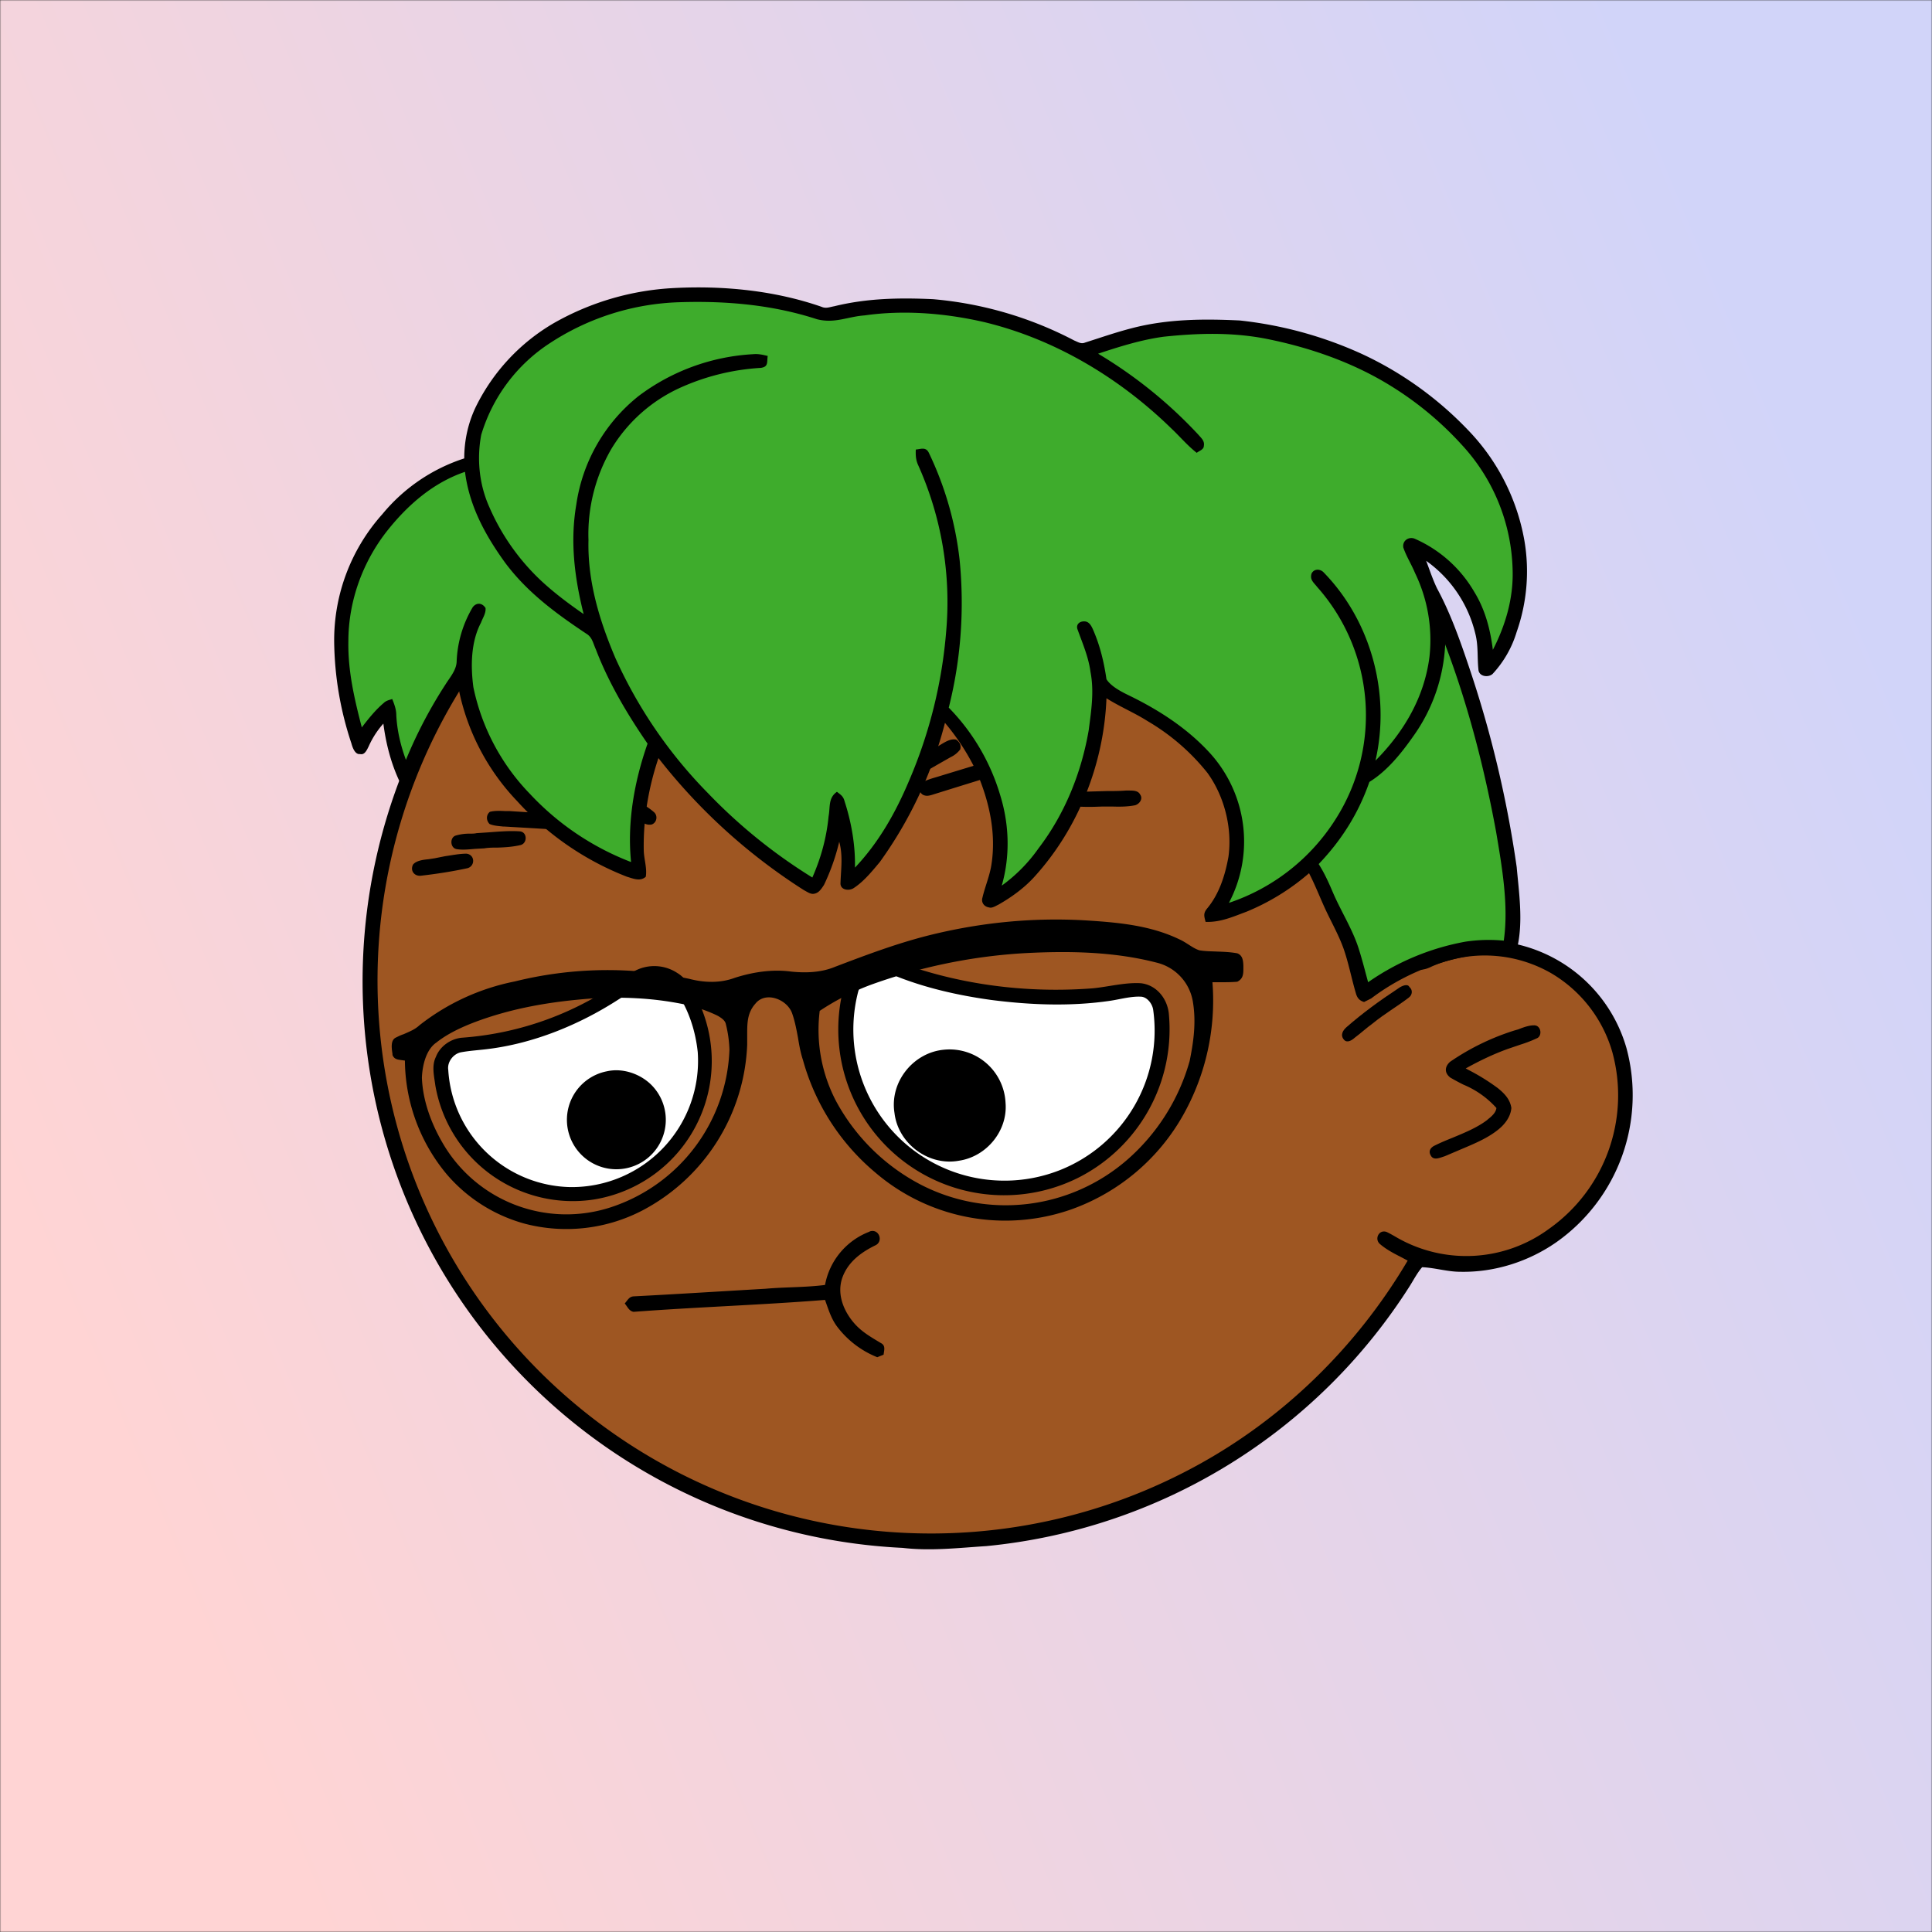 <svg xmlns="http://www.w3.org/2000/svg" viewBox="0 0 762 762" fill="none" shape-rendering="auto"><rect x="0" y="0" width="762" height="762" fill="#333333" stroke="none"/><mask id="viewboxMask"><rect width="762" height="762" rx="0" ry="0" x="0" y="0" fill="#fff" /></mask><g mask="url(#viewboxMask)"><rect fill="url(#backgroundLinear)" width="762" height="762" x="0" y="0" /><defs><linearGradient id="backgroundLinear" gradientTransform="rotate(338 0.5 0.5)"><stop stop-color="#ffd4d4"/><stop offset="1" stop-color="#d1d4f9"/></linearGradient></defs><path d="M396 164.8a224.8 224.8 0 0 1 104.8 42.4c6.2 4.9 12.5 9.4 18 15a225.4 225.4 0 0 1 71.8 149 58.5 58.5 0 0 1 50.9 42.2 71 71 0 0 1-27.6 76.5c-11 7.7-24.5 12-38 11.7-5 0-10-1.6-15-1.8-1.9 2.2-3.3 4.9-4.8 7.3A223.3 223.3 0 0 1 389 609.8c-11 .7-21.9 2-33 .7a223.7 223.7 0 0 1-178.8-342.3A223.4 223.4 0 0 1 352 163.5c14.6-1.4 29.4-.3 44 1.3Z" fill="#000"/><path fill-rule="evenodd" clip-rule="evenodd" d="M498.8 213.2A216 216 0 0 0 363 169c-13-.2-26.2 1.6-39 4a218 218 0 0 0-113.6 365.5 218.5 218.5 0 0 0 260.4 40.2c35-18.8 64.2-47.3 84.4-81.5l-3-1.6c-2.8-1.4-5.7-3-8-5-2.2-2-.3-5.8 2.7-4.7 1.5.7 3 1.6 4.4 2.4a55 55 0 0 0 59.6-3.6 64.5 64.5 0 0 0 25-69.8 53.1 53.1 0 0 0-24-31 52.6 52.6 0 0 0-47-2.8c-1.6.8-3.4 1.5-5 1.3-2.5-.2-2.8-4.2-.6-5.2 8-4 16.5-5.6 25.4-6.4a217 217 0 0 0-72-146.4c-4.4-4-8.7-8.1-13.9-11.3Zm107.6 196.2c2-1.2 1.3-5.1-1.4-5-2 0-4.2.8-6.2 1.6l-1.4.4a95.1 95.1 0 0 0-25.5 12.4c-2.2 2-2.2 4.4.1 6.2a92 92 0 0 0 5.2 2.8 36 36 0 0 1 13 9.2c-.2 1.9-2 3.4-3.4 4.5l-.2.2c-3.9 3-8.8 5-13.6 7-2.5 1-4.9 2-7.1 3.1-1.7.8-2.6 2.2-1.6 3.9 1 2 3.2 1.1 5 .5l.6-.2 5.4-2.3c5.4-2.3 11-4.5 15.4-8 2.7-2.1 5.1-5.1 5.4-8.7-.5-3.4-2.7-5.7-5.3-7.8a83 83 0 0 0-11.6-7.2l-1.1-.6c5.4-3 10.8-5.6 16.6-7.7l5-1.7a52 52 0 0 0 6.7-2.6Z" fill="#9e5622"/><g transform="translate(-161 -83)"><path d="M506 461.1c5.5-1.1 11.7 2.5 17 4 22.1 7 45.9 9.5 69 7.7 6.2-.6 12.8-2.4 19-2 6.2.7 10.4 6.1 11 12a65.6 65.6 0 0 1-35.5 64.6 65.4 65.4 0 0 1-92.4-76.2c1.4-5.3 6.8-9 12-10ZM428.2 466.8c3.7 2.2 5.9 6.6 7.8 10.2a55.3 55.3 0 0 1-40.8 79.1 55 55 0 0 1-62.5-45c-.5-3.8-1.5-7.7.2-11.2 1.6-4.2 5.7-7.1 10.1-7.6a123.8 123.8 0 0 0 65.1-24.1 16.5 16.5 0 0 1 20.1-1.4Z" fill="#000"/><path d="M513.4 467.6c12.2 5 25.5 8 38.6 9.8 15.6 2 31.4 2.6 47 .3 3.9-.6 8.1-1.8 12-1.6 2.4.1 4.4 2.7 4.8 5a59.2 59.2 0 0 1-37 63.5 59.6 59.6 0 0 1-79.4-70.2c1.6-6.2 8-10 14-6.8ZM427.8 474.2c4.8 7 7.5 15.3 8.4 23.8a49.8 49.8 0 0 1-50.2 53.2 49.2 49.2 0 0 1-48.2-46.2c-.5-3.2 2.1-6.5 5.2-7 3.3-.6 6.7-.8 10-1.2 18.4-2.2 36.5-9.6 52.1-19.7 3.1-1.9 5.9-4.3 9-6.1 4.4-2.3 11-1.2 13.7 3.2Z" fill="#fff"/><path d="M533.5 497a22.1 22.1 0 0 1 24.1 21c.9 11-7.5 21.2-18.4 22.8-12 2.2-24-6.8-25.4-18.8-2-12.3 7.5-24 19.7-25ZM400.5 505.5c6-1.3 12.6.9 17 5a19.5 19.5 0 1 1-17-5Z" fill="#000"/></g><g transform="translate(-161 -83)"><path d="M517 379.7c1-1 2.2-2.3 1.8-3.6-.3-2.5-3.5-3.1-5.2-1.5l-8.3 7.4-6.5 5.8-3 2.7a44.3 44.3 0 0 0-7.4 7.5l.9 1c.7 1 1.4 1.8 2.7 1.8 1.5 0 2.7-1.1 3.8-2l.4-.4c4.3-4 8.7-8 13.1-11.8l7.6-6.8.2-.1ZM539.7 378.7c.5-1.8-.2-3-1.6-4-2-.4-3.9.7-5.6 1.7l-1.3.8-13.4 7.7-14.4 8.4c-1.6.9-1.7 2-1.7 3.4v1.5l1.2.3c1.2.4 2.3.8 3.6 0l15.1-8.6a959.6 959.6 0 0 1 14.4-8.3 10 10 0 0 0 3.7-3ZM566.4 378.4c2-.7 4.2.2 4.4 2.6 0 2.3-1.7 2.9-3.5 3.5l-.8.3a5914.4 5914.4 0 0 0-37.6 11.6c-1.3.4-2.6.8-4 0-1.8-1.2-1.7-4.2.4-5.1 1.8-.9 3.7-1.4 5.7-2l2.6-.8 11.5-3.5 21.3-6.6ZM589.4 390.4c1-1.7.6-3-.5-4.5-2.2-.7-4.9 0-7.4.5l-2.5.5-8.5 1.7-12.4 2.5c-2 .5-3.7 1.7-3.1 3.9.6 2 2 2.4 4 2.1l12-2.3 11.5-2.3c.5 0 .9-.2 1.3-.3 2-.3 4-.7 5.6-1.8ZM405.8 394.7a231.8 231.8 0 0 0 8 5v.1c1.8 1 3.5 2.1 5 3.4 1.8 1.4 1.3 4.3-.8 5-1.8.3-3-.4-4.4-1.3l-1-.6a1584 1584 0 0 0-12.9-8.2l-4.2-2.7-.3-.2-.4-.3c-1-.7-2.4-1.6-2.4-2.9-.3-2.4 2.2-4 4.4-2.9 3 1.7 6 3.7 9 5.6ZM384 395.5c-2-.6-4-1.3-6-1.7-2.5-.5-4.1 2-3.3 4.3a8.7 8.7 0 0 0 4 2.2l.5.2h.3l12 4 12.5 3.9c2.4.8 4.8.6 5.3-2.4-.2-2.1-2-2.8-3.7-3.5h-.1l-.3-.1-.5-.2-18.2-5.8-2.6-.9ZM587.1 395.3l10.4-.3c2.5 0 5 0 7.5-.2h1.3c1.7 0 3.6 0 4.4 1.6 1.2 1.7-.3 3.7-2 4.2-3 .6-6.1.6-9.2.5H596l-3 .1a80 80 0 0 1-5 0c-1.3 0-3.2-.3-3.5-1.6a3 3 0 0 1 2.6-4.3ZM360.3 402.9c-2-.1-4.2-.2-6.1.3-1.5 1.2-1.5 3.4-.1 4.8 1.6.7 3.6.8 5.4 1h.5l10.3.6 11.7.7 2.6.1c1.8.2 3.7.4 5.4 0 2-.6 2.6-3.1 1.2-4.6-.9-1-2-1-3-1.1l-1.2-.1-12.5-.9-12.5-.8h-1.7ZM349 411.6l4.5-.3c4.1-.3 8.4-.7 12.5-.4 3 .2 3.1 4.7.3 5.4-3 .7-6 .9-9 1-1.8 0-3.6 0-5.3.3l-3.6.2c-2.4.2-5 .5-7.3.1-2.5-.4-2.8-4.4-.5-5.3a19 19 0 0 1 5.7-.8c1 0 1.8 0 2.7-.2ZM345.5 425.4c3-1 2.8-5.3-.5-5.7-2.8 0-5.7.6-8.5 1l-4 .8-2.6.4c-2.2.2-4.8.6-6 2.1-1.2 2.4.5 4.6 3 4.4 6.2-.7 12.6-1.7 18.6-3Z" fill="#000"/></g><g transform="translate(-161 -83)"><path d="M504 568.7c3.7-1.3 5.6 4 2.2 5.5-5.7 2.8-10.8 6.6-13 12.8-2.2 6.4.5 13.1 4.8 18 3 3.4 6.6 5.4 10.4 7.7 2 1 1.3 2.8 1.1 4.6l-2.5 1A37 37 0 0 1 491 606c-2.3-3.2-3.3-6.7-4.6-10.3-25.1 2-50.4 2.8-75.5 4.7-1.8-.3-2.4-2-3.5-3.3 1.1-1.2 1.7-2.7 3.5-2.8 17.4-.9 34.6-2 52-3 7.8-.7 15.7-.5 23.5-1.5a27.9 27.9 0 0 1 17.5-21Z" fill="#000"/></g><g transform="translate(-161 -83)"></g><g transform="translate(-161 -83)"><path fill-rule="evenodd" clip-rule="evenodd" d="M589 446c12.8.8 25.7 1.9 37.4 7.6 1.1.5 2.2 1.2 3.3 1.9 1.4.9 2.8 1.8 4.3 2.3 2.3.4 4.7.4 7 .5 2.7.1 5.4.2 8 .7 2.1.8 2.3 2.8 2.4 4.8v1c0 2.2 0 4.2-2.4 5.4-2.2.2-4.4.2-6.6.2h-3.2a92.2 92.2 0 0 1-11.5 52.3 82.3 82.3 0 0 1-43.9 37.2 78.7 78.7 0 0 1-77.4-14.3 88.7 88.7 0 0 1-28.7-44.5c-1-3-1.5-6-2-9-.6-3.2-1.2-6.4-2.3-9.5-2-5.5-10.5-8.8-14.5-3.7-3.3 3.7-3.2 8-3.2 12.6v3.5a77.3 77.3 0 0 1-41.3 65.4 65 65 0 0 1-46.2 5.3 62 62 0 0 1-30.7-19.2 70.8 70.8 0 0 1-16.8-45.2l-1.5-.2c-1.4-.2-2.7-.3-3.4-2v-.4c-.3-2.1-.9-5.5 1.4-6.5 1-.5 2-1 3-1.3 2.2-1 4.4-1.8 6.2-3.5a88.9 88.9 0 0 1 37.6-17.3 152 152 0 0 1 69-1c5.8 1.5 12 1.7 17.7-.4 7.1-2.3 14.9-3.5 22.3-2.5 5.8.6 11.9.4 17.4-1.9 12.1-4.6 24-9.1 36.6-12.3 20.3-5.1 41-7.2 62-6Zm-25 13c17.6-1 36-.8 53.3 3.7a19 19 0 0 1 14.2 15.5c1.3 7.9.3 15.5-1.3 23.3a80.6 80.6 0 0 1-24.7 39 73 73 0 0 1-81.6 9.6 80 80 0 0 1-33.2-32.9 60.6 60.6 0 0 1-6.4-35.5 98 98 0 0 1 20.2-10.3A214.9 214.9 0 0 1 564 459Zm-134.8 19.8c-11.4-2.2-23-2.7-34.7-2-16 1.2-31.3 3.7-46.4 9.4-5.2 2-10.6 4.5-15 8-4.1 2.8-5.5 9.1-5.7 13.8.3 8.9 3.6 17.9 8 25.5a56.4 56.4 0 0 0 66.7 25.6 68 68 0 0 0 46.6-62.1 47 47 0 0 0-1.4-10c-.3-1.6-1.8-2.5-3.1-3.3l-.6-.3a57.8 57.8 0 0 0-14.4-4.6Z" fill="#000"/></g><g transform="translate(-161 -83)"><g fill="#000"><path d="M427 196.6c19.4-1 39.6 1 58 7.4 1.8.8 3.2.1 5-.2 13-3.2 25.8-3.4 39-2.8a147 147 0 0 1 55.7 16.3c1.5.6 2.7 1.5 4.3.8 6-1.9 12-4 18.2-5.6 14-3.7 28.4-3.8 42.8-3.1a156 156 0 0 1 47.7 13c15.7 7.2 30 17.4 42 29.9a83.5 83.5 0 0 1 22.5 43.7 72 72 0 0 1-3 36.2 42.2 42.2 0 0 1-9.5 16.6c-1.8 1.6-5.5 1-5.6-1.8-.5-4.7 0-9.3-1.2-14a49.3 49.3 0 0 0-19.4-28.8c1.4 3.7 2.6 7.4 4.3 10.9 5.2 9.6 9 20.3 12.5 30.7a440 440 0 0 1 18.9 79.2c.9 10 2.5 21 .4 30.9-.4 2-1.2 4.1-3.6 4.2-4-.2-7.9-1.2-12-.6a89.7 89.7 0 0 0-42.2 17.3l-2.8 1.4c-2-.6-2.8-1.8-3.3-3.7-1.7-5.8-2.8-11.7-4.8-17.4-1.8-5-4.3-9.5-6.6-14.3-2.4-5-4.4-10.4-7-15.4a89.6 89.6 0 0 1-24.7 15.2c-5.4 2-10.2 4.2-16.1 4-.6-2.3-1-3.4.7-5.4 4.7-5.7 7-13 8.3-20.2 1.6-11.4-1.6-24-8.3-33.2a85.3 85.3 0 0 0-23.6-20.4c-5.2-3.3-11-5.7-16.2-9-1 25.8-11.1 51.4-28.5 70.5-4 4.4-9 8-14.1 10.9-1.1.5-2.5 1.5-3.7 1.1-2-.3-3.2-2-2.6-3.9 1-4.3 2.8-8.4 3.5-12.8 2-12.5-.8-25-5.7-36.5a90.3 90.3 0 0 0-12.6-19.6A163 163 0 0 1 508 423c-3.1 3.7-6.4 7.8-10.5 10.4-2 1.1-5.2.5-5-2.2.2-5.6 1-10.8-.5-16.2a84.5 84.5 0 0 1-6 17c-1 1.5-2 3.2-3.9 3.5-1.4.3-2.8-.8-4-1.4-22-14-41.4-31.6-57.4-52.1-3.9 11.6-6 23.9-5.8 36.1 0 3.5 1.4 7.3.8 10.7-2.2 2-5 .7-7.4 0A114.1 114.1 0 0 1 365 399a89.4 89.4 0 0 1-23-43.8c-6 9.5-11.6 19.5-15.7 30-1.1 2.6-1.2 7.1-4.4 7.8-1.5.8-3-1.2-3.6-2.4-3.2-7-5.1-14.5-6.1-22.2a34.8 34.8 0 0 0-5.8 9c-.7 1.4-1.6 3.5-3.4 3-2 .3-3-2.7-3.4-4.2a130.8 130.8 0 0 1-6.8-40.2 74.5 74.5 0 0 1 19-50.2 69.6 69.6 0 0 1 32.3-22c0-7 1.5-13.9 4.5-20.2a78 78 0 0 1 30.9-33.2 106.4 106.4 0 0 1 47.5-13.8Z"/><path d="M716.8 472.2c1.5 1.2 1.3 3.2-.2 4.3-4.6 3.5-9.6 6.4-14 10-2.6 1.9-4.9 4-7.3 5.8-1.1 1-3 2.2-4.2.8-1.6-1.8-.5-3.7 1-5 6.3-5.5 13-10.4 20-15 1-.8 3.7-2.4 4.7-1Z"/></g><g fill="#3eac2c"><path d="M429 202.2c18.3-.6 36.7 1 54.2 6.7 7 1.8 12-1 18.8-1.5 15.5-2.2 31.7-.9 47 2.6 28 6.7 53.5 22 74 42 3.4 3.2 6.3 6.7 10 9.6 1-.8 2.8-1.3 2.8-2.7.4-2-1-3.1-2.2-4.5a179.6 179.6 0 0 0-39.5-31.9c8.5-2.8 17-5.5 25.9-6.7 13.3-1.4 26.5-1.8 39.8.7 17.4 3.4 34.8 9.4 49.9 18.8a130 130 0 0 1 27.9 23.2 75.2 75.2 0 0 1 20 49.5c.3 11-2.8 21.6-7.8 31.3-1-8-3-15.8-7.3-22.8a50.7 50.7 0 0 0-23.7-21.1c-2.4-.8-4.8 1-4.3 3.6 1.2 3.5 3.2 6.6 4.6 10a60.6 60.6 0 0 1 5.7 33c-2 16-10.1 29.7-21.3 41 6-26.2-1.6-54.8-20.3-74.1-1.4-1.6-3.9-1.7-4.9.3-.8 2.5.9 3.6 2.2 5.3a76.2 76.2 0 0 1 7.4 91.4 79.7 79.7 0 0 1-42.2 33.2 51.9 51.9 0 0 0-7.6-59.2c-9-9.8-20.2-17-32.2-22.8-2.9-1.4-6.8-3.5-8.5-6.2-1-6.9-2.6-13.5-5.4-19.8-.6-1.3-1.4-2.8-3-3-1.9-.2-3.6.9-3.1 2.9 2 5.6 4.4 11 5.2 17 1.5 7.8.3 15.2-.7 23-2.9 16.8-9.4 33-19.8 46.6a62.2 62.2 0 0 1-14.5 14.7c3.3-11.5 3-23.8-.5-35.3a83 83 0 0 0-20.4-34.9c4.8-19 6.2-38.6 4.3-58.1a131.2 131.2 0 0 0-12.2-42.5c-1.2-2.3-3-1.4-5.1-1.2-.1 2.3 0 4.2 1 6.3a132 132 0 0 1 11 65.2 187.3 187.3 0 0 1-14.6 59c-5.3 12.6-12 24.5-21.4 34.4.2-8.8-1.4-17.9-4.1-26.2-.5-2-1.6-2.6-3-3.7-3.5 2.4-2.6 6-3.3 9.7-.8 8.4-3 16.4-6.4 24.1a210 210 0 0 1-41.2-33.3 183.3 183.3 0 0 1-36.5-53.3c-6.3-14.8-11-30.3-10.6-46.5a67 67 0 0 1 9-35.9 61.3 61.3 0 0 1 26.8-24 90 90 0 0 1 32.1-8c3.2-.4 2.4-2.3 2.8-4.7-2-.5-3.8-.9-5.8-.7a82.6 82.6 0 0 0-45 16.4 66.9 66.9 0 0 0-24.7 42.9c-2.5 14.6-.7 28.9 2.9 43.2-5.8-4-11.4-8.2-16.5-12.9A87.6 87.6 0 0 1 354 283c-4-8.9-5-19-3.2-28.5a65.6 65.6 0 0 1 27.3-36.3 98.6 98.6 0 0 1 50.8-16Z"/><path d="M344.4 269.1c1.7 13.5 8 25 15.8 35.8 8.7 11.7 20 20 32 28 2.4 1.4 2.7 3.8 3.8 6.2 5 13.1 12.4 25.6 20.4 37.2-5.2 14.8-8.1 31-6.5 46.7a107 107 0 0 1-40-27 85.2 85.2 0 0 1-22.2-42c-1.1-8.3-1-17.8 3-25.4.7-1.9 2-3.7 1.8-5.8-1.3-2-3.4-2.3-5-.4a45.2 45.2 0 0 0-6.4 21.7c-.2 3.3-2.6 6-4.3 8.7a182 182 0 0 0-15.7 29.9c-2.1-5.7-3.5-11.6-3.8-17.7 0-2.2-.8-4.3-1.6-6.3-1.2.4-2.4.6-3.4 1.6-3.2 2.7-6 6.2-8.6 9.6-2.9-11.2-5.5-22.2-5.3-33.9 0-16 5.7-31.6 15.6-44 8-10 18-18.7 30.4-22.9ZM731 337.1l.1.4c9 23.8 15.4 48.7 20 73.7 2.3 13.7 5 29 3 42.8a62 62 0 0 0-15.1.4 97.3 97.3 0 0 0-38.4 16c-1.2-4.4-2.3-8.8-3.7-13.2-2.4-7.6-6.9-14.6-10.1-22-1.7-4-3.4-7.8-5.7-11.4 9-9.4 15.7-20 20-32.4 7-4.3 12.6-11.3 17.3-18a67.7 67.7 0 0 0 12.6-36.3Z"/></g></g><g transform="translate(-161 -83)"></g></g></svg>